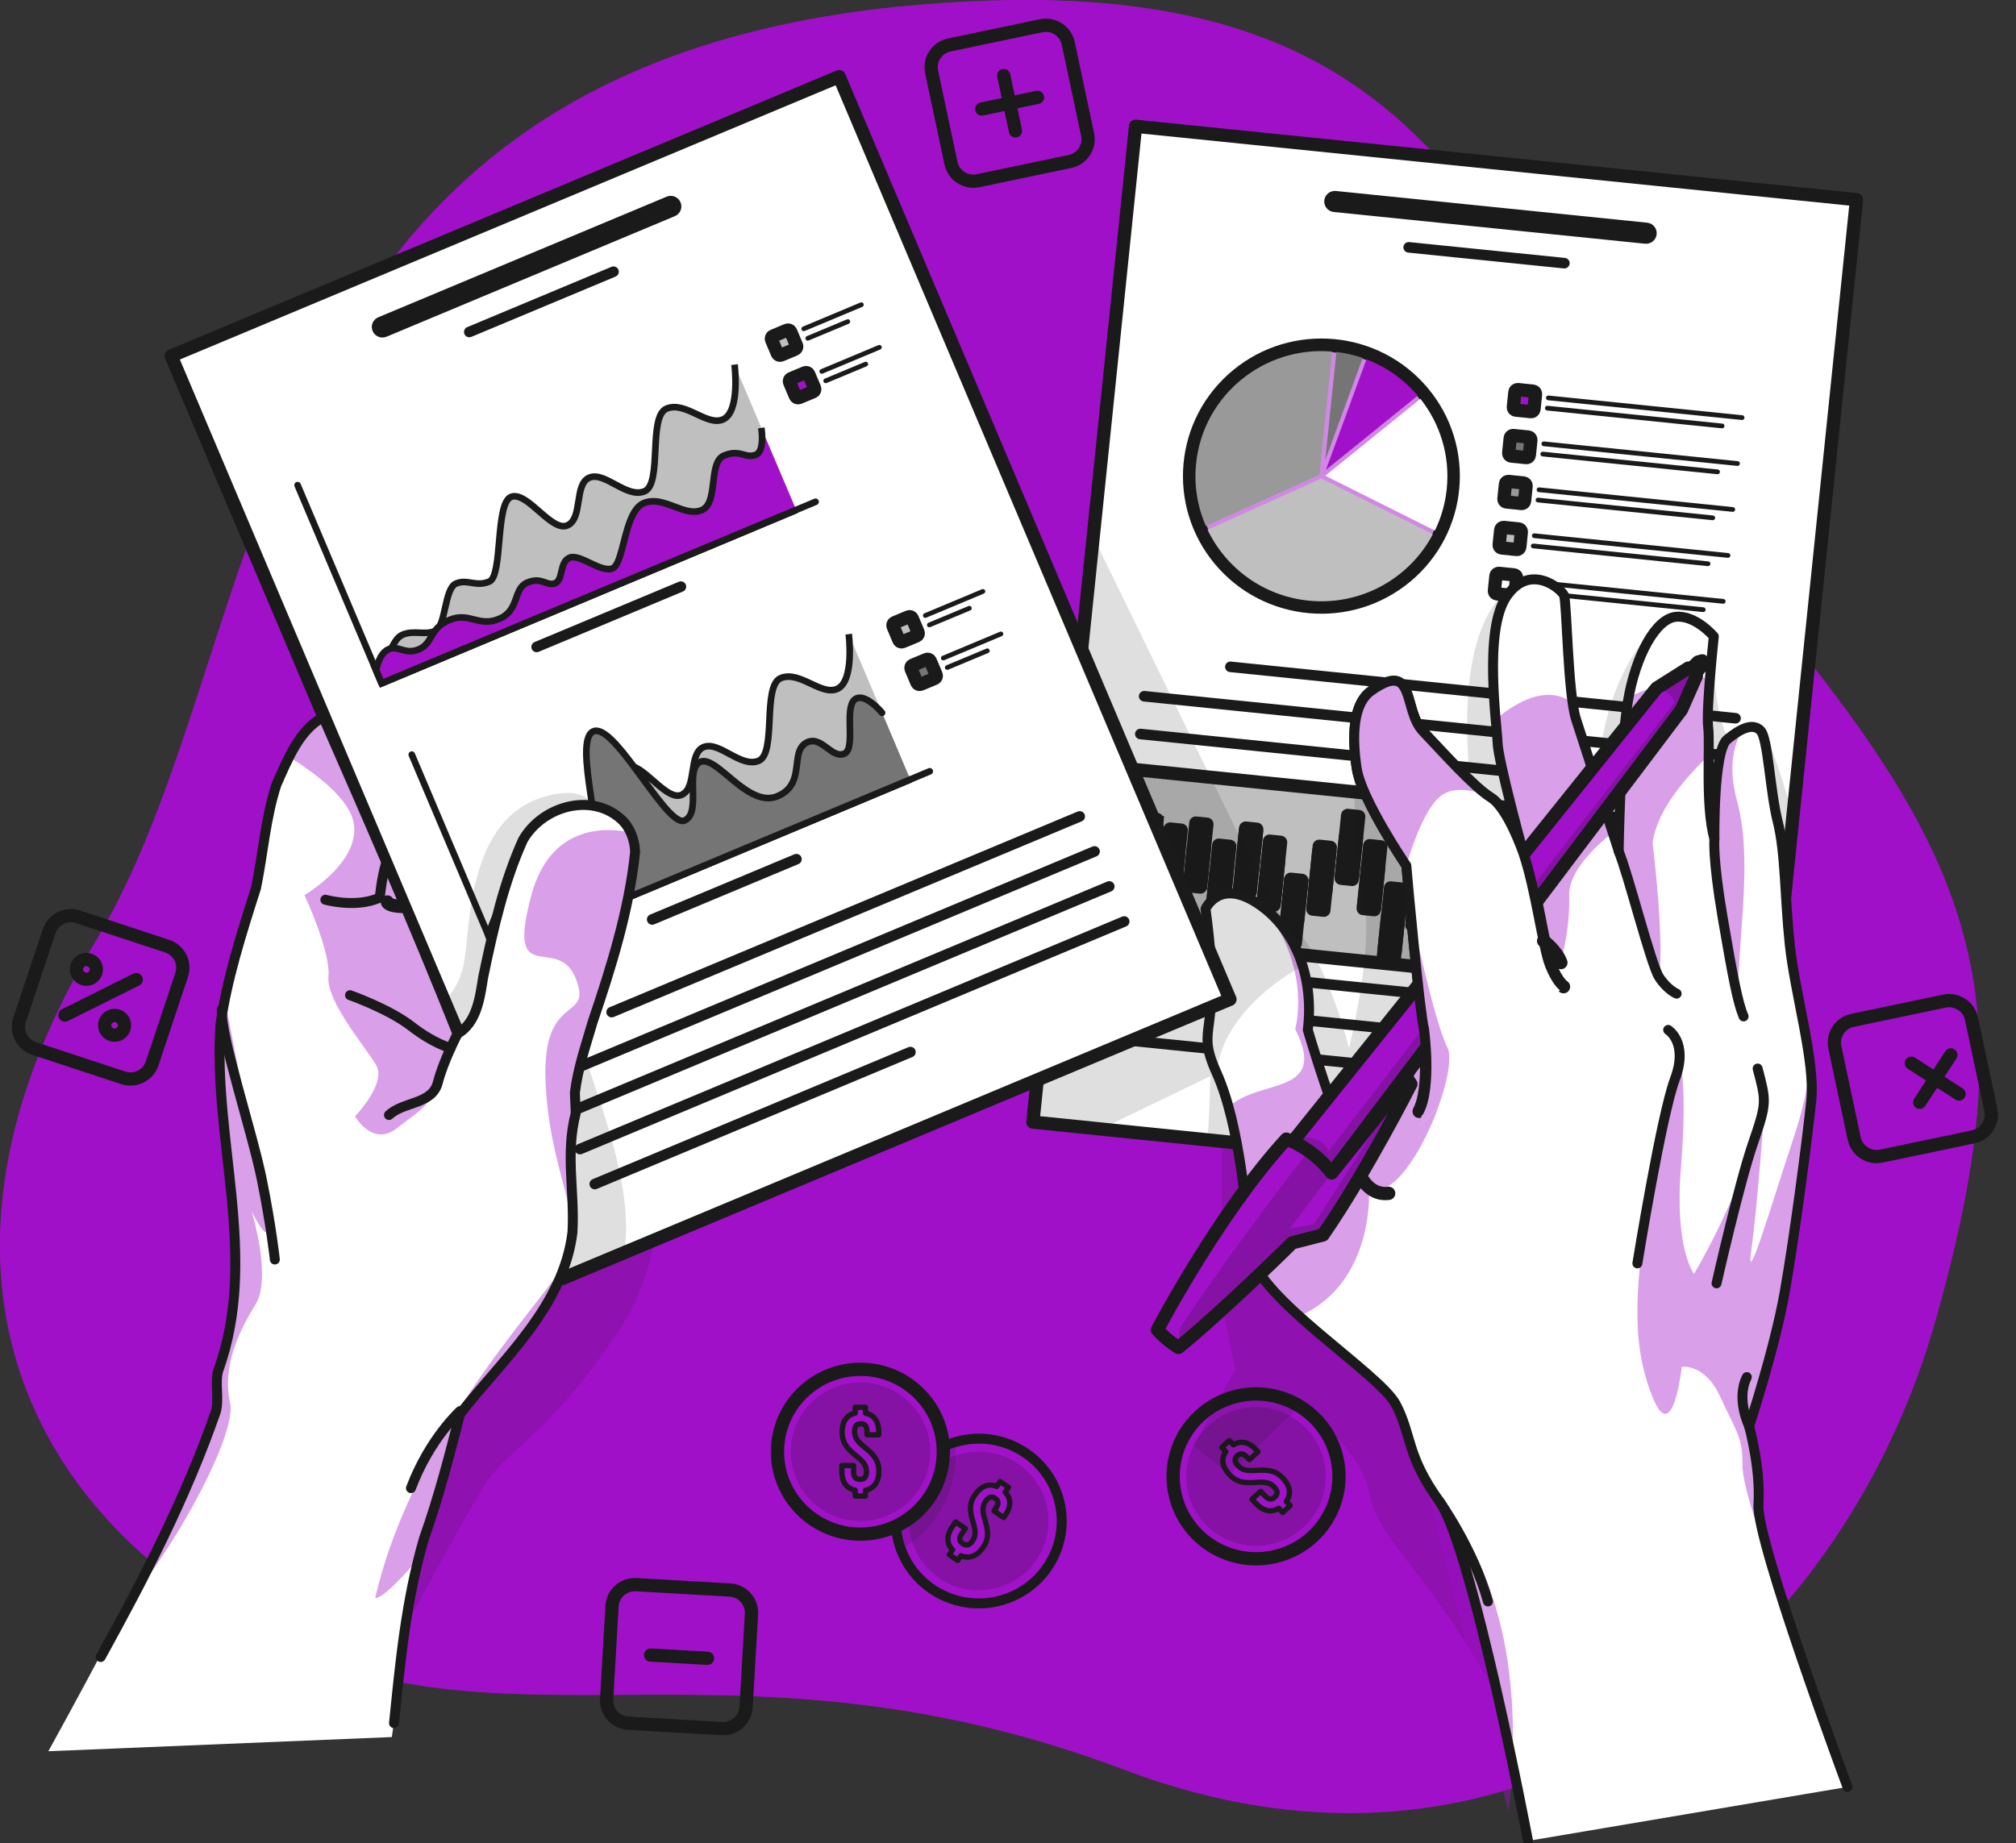 <svg fill="none" height="139" viewBox="0 0 152 139" width="152" xmlns="http://www.w3.org/2000/svg" xmlns:xlink="http://www.w3.org/1999/xlink"><rect x="0" y="0" width="152" height="139" fill="#333333" stroke="none"/><clipPath id="a"><path d="m0 0h152v139h-152z"/></clipPath><g clip-path="url(#a)"><path d="m68.943.391c42.088-3.726 42.159 19.873 61.123 41.859 18.964 21.987 23.022 31.952 15.873 57.298-7.149 25.342-31.237 45.211-61.038 33.955-29.802-11.257-46.872-.445-65.67-10.444-18.798-9.999-25.777-29.311-12.018-52.071s9.837-66.005 61.73-70.598z" fill="#A111C9"/><path d="m68.943.391c42.088-3.726 42.159 19.873 61.123 41.859 18.964 21.987 23.022 31.952 15.873 57.298-7.149 25.342-31.237 45.211-61.038 33.955-29.802-11.257-46.872-.445-65.67-10.444-18.798-9.999-25.777-29.311-12.018-52.071s9.837-66.005 61.73-70.598z" fill="#A111C9" opacity=".7"/><path d="m80.668 12.178-6.922 1.45c-.933.196-1.849-.398-2.046-1.325l-1.459-6.879c-.197-.927.4-1.838 1.333-2.033l6.922-1.45c.933-.196 1.849.398 2.046 1.325l1.459 6.879c.197.927-.4 1.838-1.333 2.033z" stroke="#1a1a1a" stroke-linecap="round" stroke-linejoin="round" stroke-miterlimit="10"/><path d="m75.68 5.696.882 4.175" stroke="#1a1a1a" stroke-linecap="round" stroke-linejoin="round" stroke-miterlimit="10"/><path d="m78.224 7.342-4.201.88" stroke="#1a1a1a" stroke-linecap="round" stroke-linejoin="round" stroke-miterlimit="10"/><path d="m148.769 85.736-6.922 1.45c-.933.196-1.849-.398-2.046-1.325l-1.459-6.879c-.197-.927.401-1.838 1.334-2.033l6.922-1.45c.933-.196 1.849.398 2.046 1.325l1.459 6.879c.196.927-.401 1.838-1.334 2.033z" stroke="#1a1a1a" stroke-linecap="round" stroke-linejoin="round" stroke-miterlimit="10"/><path d="m147.087 79.555-2.345 3.575" stroke="#1a1a1a" stroke-linecap="round" stroke-linejoin="round" stroke-miterlimit="10"/><path d="m147.706 82.506-3.597-2.33" stroke="#1a1a1a" stroke-linecap="round" stroke-linejoin="round" stroke-miterlimit="10"/><path d="m54.427 130.361-7.064-.405c-.953-.054-1.68-.866-1.625-1.814l.407-7.021c.054-.948.872-1.669 1.825-1.615l7.064.404c.953.054 1.68.867 1.625 1.815l-.407 7.021c-.058.947-.875 1.672-1.825 1.615z" stroke="#1a1a1a" stroke-linecap="round" stroke-linejoin="round" stroke-miterlimit="10"/><path d="m53.343 125.06-4.289-.246" stroke="#1a1a1a" stroke-linecap="round" stroke-linejoin="round" stroke-miterlimit="10"/><path d="m9.29 81.284-6.715-2.212c-.906-.297-1.398-1.268-1.096-2.168l2.226-6.674c.299-.9 1.276-1.389 2.182-1.089l6.715 2.212c.906.297 1.398 1.268 1.096 2.168l-2.226 6.674c-.299.9-1.276 1.386-2.182 1.089z" stroke="#1a1a1a" stroke-linecap="round" stroke-linejoin="round" stroke-miterlimit="10"/><path d="m10.27 73.872-5.371 2.681" stroke="#1a1a1a" stroke-linecap="round" stroke-linejoin="round" stroke-miterlimit="10"/><path d="m7.186 72.77c.187.368.037.816-.333 1.002-.37.185-.821.037-1.008-.33-.187-.368-.037-.816.333-1.002.37-.185.821-.037 1.008.331z" stroke="#1a1a1a" stroke-linecap="round" stroke-linejoin="round" stroke-miterlimit="10"/><path d="m9.311 76.988c.187.368.037.816-.333 1.002-.37.185-.821.037-1.008-.331s-.037-.816.333-1.002c.373-.185.825-.037 1.008.331z" stroke="#1a1a1a" stroke-linecap="round" stroke-linejoin="round" stroke-miterlimit="10"/><path d="m78.94 118.241c-1.961 2.823-5.856 3.527-8.697 1.578-1.096-.755-1.873-1.794-2.307-2.947-.682-1.838-.485-3.966.719-5.699.842-1.207 2.036-2.027 3.349-2.415 1.758-.526 3.726-.276 5.351.84 2.84 1.949 3.549 5.82 1.585 8.643z" fill="#A111C9"/><path d="m78.118 117.678c-1.652 2.374-4.927 2.968-7.319 1.325-2.389-1.642-2.986-4.896-1.333-7.273 1.652-2.375 4.927-2.968 7.319-1.326 2.389 1.646 2.986 4.9 1.333 7.274z" fill="#1a1a1a" fill-opacity=".7" opacity=".3"/><path d="m75.153 112.097.251-.365.631.435-.251.365c.472.489.458 1.099 0 1.76l-.109.155-.73-.502.139-.203c.244-.347.193-.576-.051-.745s-.478-.132-.719.216c-.241.347-.272.688-.037 1.457.282.937.234 1.47-.156 2.026-.461.661-1.045.891-1.669.624l-.248.358-.631-.435.248-.358c-.478-.492-.461-1.109 0-1.774l.234-.333.73.502-.268.384c-.244.348-.176.58.071.749.244.169.489.148.73-.199s.278-.695.037-1.457c-.288-.93-.234-1.47.156-2.026.455-.655 1.021-.887 1.642-.634z" style="fill:#A111C9;stroke:#1a1a1a;stroke-width:.4;stroke-miterlimit:10;stroke-linecap:round;stroke-linejoin:round"/><path d="m72.056 109.673c0 3.062-1.652 5.739-4.119 7.199-.682-1.837-.485-3.965.719-5.699.842-1.207 2.036-2.026 3.349-2.414.034.3.051.603.051.914z" fill="#1a1a1a" fill-opacity=".7" opacity=".2"/><path d="m78.94 118.241c-1.961 2.823-5.856 3.527-8.697 1.578-1.096-.755-1.873-1.794-2.307-2.947-.682-1.838-.485-3.966.719-5.699.842-1.207 2.036-2.027 3.349-2.415 1.758-.526 3.726-.276 5.351.84 2.84 1.949 3.549 5.82 1.585 8.643z" stroke="#1a1a1a" stroke-linecap="round" stroke-linejoin="round" stroke-miterlimit="10" stroke-width=".75"/><path d="m64.871 115.695c3.454 0 6.253-2.783 6.253-6.215 0-3.433-2.8-6.215-6.253-6.215-3.454 0-6.253 2.782-6.253 6.215 0 3.432 2.8 6.215 6.253 6.215z" fill="#A111C9" stroke="#1a1a1a" stroke-linecap="round" stroke-linejoin="round" stroke-miterlimit="10"/><path d="m64.876 114.707c2.905 0 5.259-2.341 5.259-5.227 0-2.887-2.355-5.227-5.259-5.227-2.905 0-5.259 2.34-5.259 5.227 0 2.886 2.355 5.227 5.259 5.227z" fill="#1a1a1a" fill-opacity=".7" opacity=".3"/><path d="m64.483 106.57v-.442h.767v.442c.665.135 1.008.644 1.008 1.45v.185h-.889v-.246c0-.425-.17-.587-.468-.587s-.468.162-.468.587.17.722.801 1.221c.767.61 1.032 1.076 1.032 1.753 0 .806-.349 1.322-1.015 1.457v.432h-.767v-.432c-.675-.135-1.014-.654-1.014-1.457v-.408h.889v.466c0 .425.187.576.485.576.298 0 .485-.151.485-.576s-.17-.729-.801-1.221c-.767-.604-1.032-1.076-1.032-1.757-.003-.789.329-1.298.987-1.443z" style="fill:#A111C9;stroke:#1a1a1a;stroke-width:.4;stroke-miterlimit:10;stroke-linecap:round;stroke-linejoin:round"/><path d="m99.967 114.693c1.863-2.89 1.016-6.735-1.892-8.586-2.908-1.852-6.776-1.01-8.639 1.88-1.863 2.89-1.016 6.734 1.892 8.586s6.776 1.01 8.639-1.88z" fill="#A111C9" stroke="#1a1a1a" stroke-linecap="round" stroke-linejoin="round" stroke-miterlimit="10"/><path d="m98.552 107.79c1.979 2.115 1.853 5.423-.275 7.389-2.127 1.966-5.456 1.841-7.434-.273-1.978-2.115-1.853-5.423.275-7.389 2.131-1.963 5.46-1.841 7.434.273z" fill="#1a1a1a" fill-opacity=".7" opacity=".3"/><path d="m92.427 109.479-.302-.324.563-.519.302.323c.58-.35 1.177-.209 1.73.382l.129.138-.651.6-.17-.179c-.292-.31-.526-.313-.743-.111-.217.202-.234.435.058.745.292.311.618.412 1.425.351.981-.071 1.493.091 1.958.587.553.59.648 1.207.255 1.753l.295.317-.563.52-.295-.317c-.587.357-1.191.209-1.741-.381l-.278-.297.651-.6.319.34c.292.31.533.297.75.095.217-.203.251-.442-.037-.752-.292-.311-.624-.419-1.425-.351-.974.077-1.493-.091-1.958-.587-.55-.587-.655-1.184-.271-1.733z" style="fill:#A111C9;stroke:#1a1a1a;stroke-width:.4;stroke-miterlimit:10;stroke-linecap:round;stroke-linejoin:round"/><path d="m92.125 84.336s-.027 12.895 0 13.647c.027.752 1.008 5.281 1.008 5.281l-3.149 5.77 2.711 2.172 5.276-5.156s4.492 2.758 5.313 6.704c.821 3.945 5.711 6.818 10.783 17.744 5.073 10.926 10.858-24.448 10.858-24.448l-15.652-19.586z" fill="#1a1a1a" fill-opacity=".7" opacity=".2"/><path d="m139.975 15.057-4.794 46.496-2.949 28.603-41.205-4.195-8.018-.816-5.134-.523 4.55-44.142 3.193-30.957z" fill="#fff"/><path d="m124.19 16.794-23.463-2.391c-.441-.044-.835.273-.879.712s.275.83.716.873l23.463 2.391c.441.044.835-.273.879-.712.047-.438-.275-.83-.716-.873z" fill="#1a1a1a"/><path d="m117.989 19.451-11.733-1.194c-.221-.024-.417.138-.441.354-.024.219.139.415.356.438l11.733 1.194c.221.024.418-.138.441-.354.024-.219-.135-.415-.356-.438z" fill="#1a1a1a"/><path d="m130.895 53.771-38.084-3.878c-.221-.024-.417.138-.441.354-.024.219.139.415.356.438l38.084 3.878c.22.024.417-.138.441-.354.024-.216-.136-.418-.356-.438z" fill="#1a1a1a"/><path d="m130.594 56.62-44.283-4.509c-.221-.024-.417.138-.441.354-.024.219.139.415.356.438l44.283 4.509c.22.024.417-.138.441-.354.024-.223-.136-.418-.356-.438z" fill="#1a1a1a"/><path d="m117.903 58.206-31.881-3.248c-.221-.024-.417.138-.441.354-.024.219.139.415.356.438l31.881 3.248c.221.024.417-.138.441-.354.024-.216-.135-.415-.356-.438z" fill="#1a1a1a"/><path d="m85.522 58.033-1.295 12.567 44.643 4.545 1.295-12.567z" fill="#bfbfbf" stroke="#1a1a1a" stroke-miterlimit="10"/><path d="m105.991 43.495c4.217-3.492 4.788-9.72 1.274-13.911-3.513-4.191-9.78-4.758-13.997-1.266s-4.787 9.72-1.274 13.911c3.513 4.191 9.78 4.758 13.997 1.266z" fill="#A111C9"/><path d="m105.992 43.495c4.217-3.492 4.787-9.72 1.274-13.911-3.514-4.191-9.78-4.758-13.998-1.266-4.217 3.492-4.787 9.72-1.274 13.911 3.513 4.191 9.78 4.758 13.998 1.266z" fill="#fff" opacity=".5"/><path d="m105.991 43.495c4.217-3.492 4.788-9.72 1.274-13.911-3.513-4.191-9.78-4.758-13.997-1.266s-4.787 9.72-1.274 13.911c3.513 4.191 9.78 4.758 13.997 1.266z" stroke="#1a1a1a" stroke-miterlimit="10" stroke-width="1"/><path d="m99.922 35.877 8.265 4.134c.469-.961.777-2.017.893-3.139.261-2.536-.516-4.94-1.985-6.795z" fill="#fff"/><path d="m99.969 35.436 6.922-5.598c-1.022-1.204-2.342-2.158-3.865-2.738l-1.249 3.406z" fill="#A111C9"/><path d="m100.76 26.543-.838 8.141 2.82-7.692c-.632-.212-1.293-.368-1.982-.449z" fill="#757575"/><path d="m99.483 35.807.957-9.294c-5.15-.442-9.728 3.305-10.257 8.434-.173 1.673.109 3.285.736 4.721z" fill="#999"/><path d="m98.658 45.296c3.976.405 7.627-1.693 9.375-5.008l-8.412-4.205-8.574 3.871c1.378 2.877 4.187 4.991 7.611 5.342z" fill="#bfbfbf"/><path d="m115.426 31.045-1.134-.115c-.115-.013-.2-.115-.19-.233l.116-1.126c.013-.115.115-.199.234-.189l1.133.115c.116.013.2.115.19.233l-.115 1.126c-.01.115-.116.199-.234.189z" fill="#A111C9" stroke="#1a1a1a" stroke-miterlimit="10"/><path d="m131.33 31.672-14.607-1.487c-.098-.01-.17-.098-.16-.196.011-.098.099-.169.197-.159l14.607 1.487c.099.01.17.098.16.196s-.098.169-.197.159z" fill="#1a1a1a"/><path d="m129.824 32.3-13.179-1.342c-.099-.01-.17-.098-.16-.196.011-.098.099-.169.197-.159l13.179 1.342c.098.01.17.098.159.196-.01.098-.098.169-.196.159z" fill="#1a1a1a"/><path d="m115.074 34.508-1.133-.115c-.116-.013-.2-.115-.19-.233l.115-1.126c.014-.115.116-.199.234-.189l1.134.115c.115.013.2.115.19.233l-.116 1.126c-.013.118-.115.202-.234.189z" fill="#757575" stroke="#1a1a1a" stroke-linecap="round" stroke-linejoin="round" stroke-miterlimit="10"/><path d="m130.986 35.135-14.607-1.487c-.098-.01-.169-.098-.159-.196s.098-.169.197-.159l14.607 1.487c.098.01.169.098.159.196s-.098.169-.197.159z" fill="#1a1a1a"/><path d="m129.48 35.762-13.179-1.342c-.098-.01-.17-.098-.159-.196.01-.098.098-.169.196-.159l13.179 1.342c.099.01.17.098.16.196-.011.098-.099.169-.197.159z" fill="#1a1a1a"/><path d="m114.715 37.972-1.134-.115c-.115-.013-.2-.115-.19-.233l.116-1.126c.013-.115.115-.199.234-.189l1.133.115c.116.013.2.115.19.233l-.115 1.126c-.014.118-.119.202-.234.189z" fill="#999" stroke="#1a1a1a" stroke-linecap="round" stroke-linejoin="round" stroke-miterlimit="10"/><path d="m130.627 38.599-14.607-1.487c-.099-.01-.17-.098-.16-.196.011-.098.099-.169.197-.159l14.607 1.487c.099.01.17.098.16.196-.007.098-.095.169-.197.159z" fill="#1a1a1a"/><path d="m129.12 39.23-13.178-1.342c-.099-.01-.17-.098-.16-.196s.099-.169.197-.159l13.179 1.342c.098.01.169.098.159.196-.01.095-.098.169-.197.159z" fill="#1a1a1a"/><path d="m114.355 41.439-1.133-.115c-.115-.013-.2-.115-.19-.233l.115-1.126c.014-.115.116-.199.235-.189l1.133.115c.115.013.2.115.19.233l-.115 1.126c-.014.115-.119.199-.235.189z" fill="#bfbfbf" stroke="#1a1a1a" stroke-miterlimit="10"/><path d="m130.268 42.066-14.608-1.487c-.098-.01-.169-.098-.159-.196s.098-.169.197-.159l14.607 1.487c.098.01.17.098.159.196-.01.098-.098.169-.196.159z" fill="#1a1a1a"/><path d="m128.761 42.693-13.179-1.342c-.098-.01-.169-.098-.159-.196s.098-.169.197-.159l13.178 1.342c.099.01.17.098.16.196-.01.098-.099.169-.197.159z" fill="#1a1a1a"/><path d="m113.996 44.902-1.133-.115c-.116-.013-.2-.115-.19-.233l.115-1.126c.014-.115.115-.199.234-.189l1.133.115c.116.013.201.115.19.233l-.115 1.126c-.013.115-.115.199-.234.189z" fill="#fff" stroke="#1a1a1a" stroke-linecap="round" stroke-linejoin="round" stroke-miterlimit="10"/><path d="m129.908 45.529-14.607-1.487c-.098-.01-.17-.098-.159-.196.01-.098.098-.169.196-.159l14.608 1.487c.098.01.169.098.159.196s-.098.169-.197.159z" fill="#1a1a1a"/><path d="m128.402 46.156-13.179-1.342c-.098-.01-.17-.098-.16-.196.011-.098.099-.169.197-.159l13.179 1.342c.098.01.17.098.159.196-.01.098-.098.169-.196.159z" fill="#1a1a1a"/><g stroke="#1a1a1a" stroke-miterlimit="10"><path d="m123.416 70.9.834.085.489-4.74-.834-.085z" fill="#757575" stroke-linecap="round" stroke-linejoin="round"/><path d="m123.487 70.194.833.085.23-2.231-.833-.085z" fill="#A111C9"/><path d="m125.408 69.903.834.085.489-4.74-.834-.085z" fill="#757575" stroke-linecap="round" stroke-linejoin="round"/><path d="m125.769 66.419-.23 2.231.834.085.23-2.231z" fill="#A111C9"/><path d="m127.19 71.001.833.085.489-4.74-.834-.085z" fill="#757575" stroke-linecap="round" stroke-linejoin="round"/><path d="m127.377 69.209.834.085.23-2.231-.834-.085z" fill="#A111C9"/><path d="m121.635 69.771.834.085.489-4.74-.834-.085z" fill="#757575" stroke-linecap="round" stroke-linejoin="round"/><path d="m121.705 69.065.834.085.23-2.231-.834-.085z" fill="#A111C9"/><path d="m119.596 70.99.834.085.488-4.74-.833-.085z" fill="#757575" stroke-linecap="round" stroke-linejoin="round"/><path d="m119.658 70.447.834.085.23-2.231-.833-.085z" fill="#A111C9"/><path d="m117.854 69.576.834.085.488-4.74-.834-.085z" fill="#757575" stroke-linecap="round" stroke-linejoin="round"/><path d="m117.877 69.389.834.085.23-2.231-.834-.085z" fill="#A111C9"/><path d="m115.721 71.856.834.085.489-4.74-.834-.085z" fill="#757575" stroke-linecap="round" stroke-linejoin="round"/><path d="m115.744 71.677.834.085.23-2.231-.833-.085z" fill="#A111C9"/><path d="m114.151 68.684.833.085.489-4.74-.834-.085z" fill="#757575" stroke-linecap="round" stroke-linejoin="round"/><path d="m114.229 67.971.833.085.23-2.231-.833-.085z" fill="#A111C9"/><path d="m112.307 68.211.834.085.489-4.74-.834-.085z" fill="#757575" stroke-linecap="round" stroke-linejoin="round"/><path d="m112.494 66.434.834.085.23-2.231-.834-.085z" fill="#A111C9"/><path d="m110.112 71.002.833.085.489-4.74-.834-.085z" fill="#757575" stroke-linecap="round" stroke-linejoin="round"/><path d="m110.315 69.037.833.085.23-2.231-.833-.085z" fill="#A111C9"/><path d="m108.455 68.725.834.085.489-4.74-.834-.085z" fill="#757575" stroke-linecap="round" stroke-linejoin="round"/><path d="m108.549 67.834.834.085.23-2.231-.834-.085z" fill="#A111C9"/><path d="m106.448 69.764.833.085.489-4.74-.833-.085z" fill="#757575" stroke-linecap="round" stroke-linejoin="round"/><path d="m106.518 69.058.834.085.229-2.231-.833-.085z" fill="#A111C9"/><path d="m104.354 71.703.834.085.489-4.74-.834-.085z" fill="#757575" stroke-linecap="round" stroke-linejoin="round"/><path d="m104.346 71.709.834.085.23-2.231-.834-.085z" fill="#A111C9"/><path d="m102.783 68.517.834.085.489-4.74-.834-.085z" fill="#757575" stroke-linecap="round" stroke-linejoin="round"/><path d="m102.846 67.981.834.085.23-2.231-.834-.085z" fill="#A111C9"/><path d="m101.119 66.235.834.085.489-4.74-.834-.085z" fill="#757575" stroke-linecap="round" stroke-linejoin="round"/><path d="m101.174 65.706.834.085.23-2.231-.834-.085z" fill="#A111C9"/><path d="m98.979 68.559.834.085.488-4.74-.834-.085z" fill="#757575" stroke-linecap="round" stroke-linejoin="round"/><path d="m99.166 66.766.834.085.23-2.231-.834-.085z" fill="#A111C9"/><path d="m96.83 71.047.834.085.488-4.74-.834-.085z" fill="#757575" stroke-linecap="round" stroke-linejoin="round"/><path d="m97.057 68.903.834.085.23-2.231-.834-.085z" fill="#A111C9"/><path d="m95.229 68.176.834.085.489-4.74-.834-.085z" fill="#757575" stroke-linecap="round" stroke-linejoin="round"/><path d="m95.307 67.456.834.085.23-2.231-.834-.085z" fill="#A111C9"/><path d="m93.432 67.191.834.085.489-4.74-.834-.085z" fill="#757575" stroke-linecap="round" stroke-linejoin="round"/><path d="m93.635 65.232.834.085.23-2.231-.834-.085z" fill="#A111C9"/><path d="m91.401 68.478.834.085.489-4.74-.834-.085z" fill="#757575" stroke-linecap="round" stroke-linejoin="round"/><path d="m91.393 68.483.834.085.23-2.231-.834-.085z" fill="#A111C9"/><path d="m89.674 66.812.834.085.489-4.74-.834-.085z" fill="#757575" stroke-linecap="round" stroke-linejoin="round"/><path d="m89.721 66.45.834.085.23-2.231-.834-.085z" fill="#A111C9"/><path d="m87.737 67.261.834.085.489-4.74-.834-.085z" fill="#757575" stroke-linecap="round" stroke-linejoin="round"/><path d="m87.76 67.081.834.085.23-2.231-.834-.085z" fill="#A111C9"/><path d="m85.916 66.463.834.085.489-4.74-.834-.085z" fill="#757575" stroke-linecap="round" stroke-linejoin="round"/><path d="m86.159 64.142.834.085.23-2.231-.834-.085z" fill="#A111C9"/></g><path d="m128.527 76.722-38.084-3.878c-.221-.024-.417.138-.441.354-.024.219.139.415.356.438l38.084 3.878c.22.024.417-.138.441-.354.023-.216-.136-.415-.357-.438z" fill="#1a1a1a"/><path d="m128.234 79.572-44.283-4.509c-.221-.024-.417.138-.441.354-.024.219.139.415.356.438l44.284 4.509c.22.024.417-.138.441-.354.023-.219-.136-.415-.357-.438z" fill="#1a1a1a"/><path d="m109.337 80.529-25.683-2.617c-.221-.024-.417.138-.441.354-.024.219.139.415.356.438l25.683 2.617c.22.024.417-.138.441-.354.024-.223-.136-.418-.356-.438z" fill="#1a1a1a"/><path d="m132.728 55.079c-1.314-.104-1.768 1.976-1.768 1.976s-2.077-2.704-1.748-9.065c0 0-1.014-2.819-3.732-1.116-2.714 1.703-5.534 7.705-4.862 14.244l-5.283-17.431c-1.826.384-5.534 2.823-4.557 14.595l-5.765-6.056s-1.561-.499-2.443.873c-.882 1.376-.462 11.203.268 14.878.733 3.679-1.13 11.061-1.13 11.061s-1.988-8.363-5.585-10.481l-13.698-28.077-4.55 44.142 5.134.523 8.245-3.989c-.048 1.845-.092 3.541-.227 4.805l41.205 4.195 2.949-28.603c-1.001-3.564-1.958-6.438-2.453-6.475z" fill="#1a1a1a" fill-opacity=".7" opacity=".2"/><path d="m139.975 15.057-4.794 46.496-2.949 28.603-41.205-4.195-8.018-.816-5.134-.523 4.55-44.142 3.193-30.957z" stroke="#1a1a1a" stroke-linecap="round" stroke-linejoin="round" stroke-miterlimit="10"/><path d="m139.304 134.758-24.091 4.073s-4.194-22.138-6.694-25.625c-2.501-3.49-2.043-4.924-3.258-7.274-.733-1.42-4.407-4.067-7.291-6.68h-.003c-.251-.226-.495-.452-.73-.678-.102-.091-.197-.189-.292-.28-.383-.378-.74-.745-1.055-1.106-.115-.128-.224-.256-.326-.384-.601-.739-1.025-1.43-1.167-2.054-.01-.034-.017-.068-.02-.105-.01-.044-.017-.084-.02-.125-.065-.523-.132-1.12-.2-1.767-.014-.128-.027-.263-.044-.398-.007-.054-.014-.104-.02-.162-.058-.539-.122-1.113-.197-1.703-.075-.617-.156-1.258-.251-1.902-.03-.223-.061-.445-.098-.671 0-.003 0-.007-.003-.007-.037-.249-.078-.499-.119-.752-.037-.216-.075-.432-.112-.647-.007-.037-.017-.071-.02-.101-.048-.253-.095-.499-.142-.749-.01-.027-.014-.054-.017-.084-.048-.219-.092-.435-.142-.654-.105-.489-.224-.968-.353-1.433-.255-.927-.553-1.794-.899-2.563-1.737-3.854.523-2.462-.838-12.38 0 0 1.001-2.3 3.855-.462.221.142.431.297.638.462h.003c.573.459 1.082 1.002 1.517 1.612.567.792 1.008 1.7 1.31 2.684.451 1.467.597 3.109.387 4.822 0 0 2.144 7.304 3.275 8.967 1.133 1.663 5.802-7.888 5.5-9.001-.061-.223-.146-.765-.241-1.511-.02-.165-.041-.341-.064-.526-.021-.185-.044-.378-.065-.577-.013-.095-.024-.196-.037-.293-.004-.041-.007-.081-.014-.118-.04-.381-.088-.786-.132-1.204-.01-.118-.024-.229-.037-.344-.021-.199-.041-.405-.061-.607-.007-.03-.007-.064-.011-.101-.013-.115-.027-.233-.037-.354-.027-.236-.051-.475-.075-.715-.023-.206-.04-.411-.061-.617-.04-.388-.078-.776-.115-1.15-.027-.28-.054-.556-.078-.826-.007-.061-.014-.121-.017-.179-.143-1.484-.255-2.705-.295-3.224 0 0-3.397-4.998-3.746-7.351-.35-2.357-.319-4.832 1.103-5.841 3.365-2.381 2.382 1.457 3.888 3.045 1.507 1.595 3.817 4.192 5.127 5.004 1.208.762 2.287 3.723 2.44 4.155-.173-.647-1.901-7.014-1.938-8.296-.044-1.352-1.082-8.485.682-11.044 1.761-2.556 4.109-.573 4.326-.068.218.506.282 7.416.903 9.341.624 1.922 3.22 9.938 3.22 9.938s.109-7.797.696-11.287c.583-3.487 2.11-6.218 3.603-6.373s2.874 1.48 2.874 1.48-.59 5.564-.421 6.849c.166 1.282-.244 5.925.465 8.421 0 0-.081-6.647.957-7.497 1.042-.85 1.931-1.258 2.514-.684.58.573.709 4.509 1.303 6.876.597 2.371.519 5.584.909 9.277.391 3.693 1.928 8.818 1.622 11.749-.305 2.924-1.245 10.198-2.002 14.463-.756 4.269-2.687 10.11-2.687 10.11s.879 3.119.709 5.901c-.173 2.783 6.715 21.303 6.715 21.303z" fill="#fff"/><path d="m118.827 54.229c.461 1.423 2.002 6.185 2.772 8.562 0 0-3.369 2.462-3.285 4.745.089 2.283-.617 6.899-2.127 6.768-1.51-.128-1.374-9.732-1.87-11.344.306.691.506 1.258.547 1.369-.112-.415-1.911-7.021-1.948-8.329-.01-.307-.071-.921-.143-1.713v-.017s3.346-3.183 5.806-1.234v.003c.071.489.153.897.248 1.19z" fill="#A111C9" opacity=".4"/><path d="m128.833 56.974c-1.568 1.477-3.933 4.09-4.231 6.61 0 0 .875 7.031.502 10.1l-3.057-9.513s.108-7.797.695-11.287c.017-.094.034-.192.051-.29 1.5-.762 3.556-1.443 6.138-1.491-.118 1.504-.213 3.116-.132 3.733.051.421.048 1.197.034 2.138z" fill="#A111C9" opacity=".4"/><path d="m130.212 55.763c-.006.007-.01.01-.013.01-.038.027-.129.098-.261.209.084-.155.173-.303.268-.438z" fill="#A111C9" opacity=".4"/><path d="m131.019 75.211s-2.016-7.513-2.05-13.563c-.013-2.239.245-4.279.974-5.659l.003-.003c.085-.155.174-.303.269-.438l.006.219c.431-.351.832-.627 1.201-.789-.566.877-1.218 2.593-.464 5.382 1.184 4.367.152 9.702.061 14.851z" fill="#A111C9" opacity=".4"/><path d="m103.216 89.529s.543 7.159-5.249 9.726h-.003c-.251-.226-.492-.452-.73-.678-.102-.094-.197-.189-.292-.28-.383-.378-.74-.745-1.055-1.106-.115-.132-.224-.26-.326-.384-.601-.739-1.025-1.43-1.167-2.054-.01-.034-.017-.071-.02-.105-.01-.044-.017-.084-.02-.125-.065-.523-.132-1.12-.2-1.767-.014-.128-.027-.263-.044-.398-.007-.054-.014-.108-.017-.162-.061-.539-.126-1.113-.197-1.703-.075-.617-.156-1.258-.251-1.902-.034-.223-.065-.449-.098-.671 0-.003 0-.007-.003-.007-.037-.25-.078-.502-.119-.752-.037-.216-.075-.432-.112-.651-.007-.034-.013-.067-.02-.101-.048-.25-.095-.499-.146-.749-.007-.027-.014-.057-.017-.084-.044-.219-.092-.438-.139-.654-.112-.489-.227-.968-.356-1.433 2.29-2.192 7.577-.816 5.018-5.891 0 0 1.289-4.343-2.263-9.054h.003c2.429 1.949 3.675 5.369 3.213 9.122 0 0 2.144 7.301 3.274 8.967 1.133 1.663 5.802-7.888 5.497-9-.058-.219-.143-.765-.238-1.511-.02-.165-.04-.341-.064-.526-.024-.185-.044-.378-.068-.577-.014-.094-.024-.192-.034-.29-.003-.041-.007-.081-.014-.118-.04-.384-.084-.786-.132-1.207-.01-.115-.024-.229-.037-.344-.021-.199-.041-.401-.061-.607-.004-.03-.007-.064-.01-.101-.011-.115-.028-.233-.038-.357-.027-.236-.047-.475-.074-.715-.021-.206-.041-.411-.062-.617-.037-.388-.078-.776-.112-1.15-.027-.28-.054-.56-.081-.823-.007-.061-.01-.121-.017-.182.095.442 1.815 8.582 2.796 10.477 1.008 1.956-3.271 12.231-5.914 10.545z" fill="#A111C9" opacity=".4"/><path d="m134.561 97.444c-.757 4.269-2.684 10.11-2.684 10.11s.879 3.119.706 5.901c-.048.749.421 2.637 1.12 4.998-.204-.519-2.365-6.09-2.331-8.033.04-2.04-.543-2.603-1.687-5.109-1.14-2.509-2.887-2.229-2.887-2.229s-.672 6.252-2.253 2.145c-1.578-4.111-1.883-8.886 2.097-25.477 0 0 .6 2.081.098 8.262-.506 6.185.984 8.053.984 8.053s3.217-5.264 5.29-12.261c0 0-.513 7.213-.974 10.501-.458 3.285 1.632-3.807 3.091-8.191 1.371-4.111 1.422-5.676.899-8.603.387 2.064.679 4.03.53 5.466-.302 2.927-1.242 10.201-1.999 14.467z" fill="#A111C9" opacity=".4"/><path d="m107.344 111.348c1.174 1.854 4.048 4.306 5.761 11.088 1.714 6.781.635 14.203.635 14.203z" fill="#A111C9" opacity=".4"/><path d="m98.221 72.843s-6.009 3.025-6.484 8.083c-1.737-3.854.523-2.462-.838-12.379 0 0 1.001-2.3 3.855-.462.221.142.431.297.638.462h.003c.573.459 1.082 1.002 1.517 1.612z" fill="#1a1a1a" fill-opacity=".7" opacity=".2"/><path d="m115.209 138.831s-4.191-22.139-6.695-25.625c-2.5-3.487-2.042-4.924-3.257-7.274-1.215-2.351-10.495-8.07-10.905-11.412-.411-3.338-.882-9.739-2.619-13.594-1.737-3.858.522-2.462-.842-12.379 0 0 1.008-2.296 3.858-.462 2.85 1.838 4.353 5.514 3.854 9.584 0 0 2.145 7.301 3.274 8.963 1.134 1.666 5.799-7.888 5.497-9.004s-1.198-10.612-1.337-12.342c0 0-3.396-5.001-3.746-7.351-.349-2.354-.319-4.832 1.103-5.837 3.366-2.381 2.382 1.457 3.889 3.049 1.506 1.592 3.817 4.188 5.127 5.004 1.309.816 2.456 4.205 2.456 4.205s-1.914-6.994-1.954-8.346c-.041-1.352-1.083-8.485.682-11.041 1.764-2.556 4.112-.573 4.326-.071.217.506.285 7.416.906 9.338.621 1.926 3.217 9.941 3.217 9.941s.112-7.797.695-11.287c.587-3.49 2.114-6.222 3.604-6.373 1.493-.155 2.874 1.48 2.874 1.48s-.591 5.564-.425 6.849c.167 1.285-.241 5.925.469 8.421 0 0-.085-6.647.956-7.497 1.042-.85 1.931-1.258 2.511-.685.584.573.71 4.509 1.307 6.876.593 2.367.519 5.584.909 9.277s1.927 8.818 1.622 11.745-1.249 10.198-2.005 14.467c-.757 4.269-2.684 10.11-2.684 10.11s.879 3.12.705 5.902c-.173 2.782 6.715 21.302 6.715 21.302" stroke="#1a1a1a" stroke-linecap="round" stroke-linejoin="round" stroke-miterlimit="10" stroke-width=".75"/><path d="m122.031 64.171c.703 1.639 2.436 8.559 3.057 9.516s1.324 1.248 1.324 1.248" stroke="#1a1a1a" stroke-linecap="round" stroke-linejoin="round" stroke-miterlimit="10" stroke-width=".75"/><path d="m129.262 63.26s-.15 1.416.621 5.939c.77 4.519 1.146 6.444 1.577 7.453" stroke="#1a1a1a" stroke-linecap="round" stroke-linejoin="round" stroke-miterlimit="10" stroke-width=".75"/><path d="m114.859 64.349c.944 2.755 1.473 7.146 2.009 8.468s1.015 1.595 1.015 1.595" stroke="#1a1a1a" stroke-linecap="round" stroke-linejoin="round" stroke-miterlimit="10"/><path d="m116.391 70.959s.987.728 1.303 1.636" stroke="#1a1a1a" stroke-linecap="round" stroke-linejoin="round" stroke-miterlimit="10" stroke-width=".75"/><path d="m101.883 86.633s.516 3.652 2.819 3.362" stroke="#1a1a1a" stroke-linecap="round" stroke-linejoin="round" stroke-miterlimit="10"/><path d="m107.383 77.629s.598 4.34-.383 6.185" stroke="#1a1a1a" stroke-linecap="round" stroke-linejoin="round" stroke-miterlimit="10"/><path d="m125.774 77.67s1.547.941.512 3.703c-1.035 2.762-2.833 13.904-2.833 13.904" stroke="#1a1a1a" stroke-linecap="round" stroke-linejoin="round" stroke-miterlimit="10" stroke-width=".75"/><path d="m132.52 80.583c.648 2.495.706 2.559-.346 5.625-1.056 3.065-2.752 10.572-2.752 10.572" stroke="#1a1a1a" stroke-linecap="round" stroke-linejoin="round" stroke-miterlimit="10" stroke-width=".75"/><path d="m131.882 107.554s-1.012-2.03-.177-3.7" stroke="#1a1a1a" stroke-linecap="round" stroke-linejoin="round" stroke-miterlimit="10" stroke-width=".75"/><path d="m108.516 113.206s2.558 3.571 3.671 7.567" stroke="#1a1a1a" stroke-linecap="round" stroke-linejoin="round" stroke-miterlimit="10" stroke-width=".75"/><path d="m127.336 50.607.692-.681.312-.088-.02.337-.635.806z" fill="#757575" stroke="#1a1a1a" stroke-linecap="round" stroke-linejoin="round" stroke-miterlimit="10"/><path d="m127.903 50.981-1.123 2.539-30.267 40.106-3.373-2.135 4.577-5.706 27.185-33.891 2.399-1.514c-.003 0 .509.132.601.6z" fill="#A111C9"/><path d="m127.903 50.981-1.123 2.539-30.267 40.106-3.373-2.135 4.577-5.706c2.104-.216 2.453 1.018 2.453 1.018l26.076-33.823c-.255-.911-1.344-1.086-1.344-1.086l2.399-1.514c-.003 0 .509.132.601.6z" fill="#1a1a1a" fill-opacity=".7" opacity=".3"/><path d="m127.903 50.981-1.123 2.539-30.267 40.106-3.373-2.135 4.577-5.706 27.185-33.891 2.399-1.514c-.003 0 .509.132.601.6z" stroke="#1a1a1a" stroke-linecap="round" stroke-linejoin="round" stroke-miterlimit="10"/><path d="m106.379 81.752s-3.376 6.664-6.627 11.378l-2.321.597s-5.327 5.261-8.578 7.888c0 0-.835-.483-1.588-1.326 0 0 4.615-8.808 9.721-14.382 0 0 .743.226 1.676.883.553.391 1.177.931 1.747 1.666l5.691-7.115z" fill="#A111C9"/><path d="m106.385 81.752s-3.376 6.664-6.627 11.378l-2.321.597s-5.327 5.261-8.578 7.888l.088-1.43c3.525-5.352 8.004-11.189 9.718-13.395.553.391 1.177.931 1.748 1.666l-3.163 4.195 1.812-.324 7.041-10.987z" fill="#1a1a1a" fill-opacity=".7" opacity=".3"/><path d="m106.379 81.752s-3.376 6.664-6.627 11.378l-2.321.597s-5.327 5.261-8.578 7.888c0 0-.835-.483-1.588-1.326 0 0 4.615-8.808 9.721-14.382 0 0 .743.226 1.676.883.553.391 1.177.931 1.747 1.666l5.691-7.115z" stroke="#1a1a1a" stroke-linecap="round" stroke-linejoin="round" stroke-miterlimit="10"/><path d="m117.886 74.412-9.453 9.112-1.51 1.457c1.035-2.644.533-6.728.468-7.227 0-.003 0-.007 0-.007-.003-.027-.006-.044-.006-.044 0-.024-.004-.054-.007-.071-.058-.219-.143-.765-.238-1.511-.02-.165-.04-.341-.064-.526s-.044-.378-.068-.577c-.014-.095-.024-.192-.034-.29-.003-.04-.007-.081-.013-.118-.041-.381-.089-.786-.133-1.207-.01-.115-.024-.229-.037-.344-.021-.199-.041-.401-.061-.607-.004-.03-.007-.064-.01-.101-.011-.115-.028-.233-.038-.357-.027-.236-.047-.475-.074-.715-.021-.206-.041-.411-.061-.617-.038-.388-.078-.776-.112-1.15-.031-.28-.058-.556-.082-.823-.007-.061-.01-.121-.017-.182-.142-1.484-.254-2.701-.295-3.224 0 0-3.393-4.998-3.746-7.351-.349-2.354-.319-4.832 1.103-5.837 3.366-2.384 2.378 1.454 3.885 3.045 1.506 1.595 3.82 4.188 5.127 5.004 1.306.82 2.456 4.205 2.456 4.205.94 2.755 1.473 7.142 2.009 8.468.533 1.322 1.011 1.595 1.011 1.595z" fill="#fff"/><path d="m116.383 70.959s.987.728 1.303 1.635" stroke="#1a1a1a" stroke-linecap="round" stroke-linejoin="round" stroke-miterlimit="10"/><path d="m107.278 55.14c1.5 1.592 3.804 4.171 5.114 4.998-.183-.091-2.596-1.261-3.943.04-1.401 1.356-2.416 5.109-2.416 5.109s-3.393-4.998-3.746-7.351c-.349-2.354-.319-4.832 1.103-5.837 3.366-2.384 2.382 1.453 3.888 3.042z" fill="#A111C9" opacity=".4"/><path d="m108.425 83.523-1.51 1.457c1.035-2.644.533-6.728.468-7.227 0-.003 0-.007 0-.007 0-.047-.006-.084-.013-.115-.058-.219-.143-.765-.238-1.511-.02-.165-.04-.341-.064-.526-.024-.185-.044-.378-.068-.577-.014-.094-.024-.192-.034-.29-.003-.041-.007-.081-.014-.118-.04-.385-.084-.786-.132-1.207-.01-.115-.024-.229-.037-.344-.021-.199-.041-.401-.061-.607-.004-.03-.007-.064-.01-.101-.011-.115-.028-.233-.038-.357-.027-.236-.047-.475-.074-.715-.021-.206-.041-.411-.062-.617-.037-.388-.078-.776-.111-1.15-.028-.28-.055-.56-.082-.823-.007-.061-.01-.121-.017-.182.095.442 1.815 8.582 2.796 10.477.366.722.024 2.57-.699 4.539z" fill="#A111C9" opacity=".4"/><path d="m117.884 74.412s-.479-.273-1.015-1.595-1.069-5.713-2.009-8.468c0 0-1.15-3.389-2.456-4.205-1.306-.816-3.617-3.413-5.127-5.004-1.507-1.592-.523-5.429-3.889-3.049-1.421 1.005-1.448 3.483-1.102 5.837.349 2.354 3.746 7.351 3.746 7.351.139 1.733 1.035 11.229 1.337 12.342" stroke="#1a1a1a" stroke-linecap="round" stroke-linejoin="round" stroke-miterlimit="10" stroke-width=".75"/><path d="m107.368 77.629s.597 4.34-.384 6.185" stroke="#1a1a1a" stroke-linecap="round" stroke-linejoin="round" stroke-miterlimit="10" stroke-width=".75"/><path d="m49.334 82.941s2.148 9.911-2.504 17.124c-4.652 7.213-8.232 9.135-9.843 11.287-1.612 2.151-7.913 14.18-7.913 14.18l-7.363-21.673 7.363-26.813z" fill="#1a1a1a" fill-opacity=".7" opacity=".2"/><path d="m92.735 75.363-45.657 19.097-4.706 1.969-8.87-20.945-20.596-48.638 50.364-21.066z" fill="#fff"/><path d="m50.262 14.831-21.739 9.095c-.407.172-.601.637-.427 1.042.173.405.641.597 1.048.425l21.739-9.092c.407-.172.601-.637.427-1.042-.17-.408-.641-.597-1.048-.428z" fill="#1a1a1a"/><path d="m46.101 20.123-10.871 4.546c-.204.084-.299.32-.214.523s.322.297.526.212l10.871-4.546c.203-.084.299-.32.214-.523-.088-.202-.322-.297-.526-.212z" fill="#1a1a1a"/><path d="m63.992 47.819s.458 3.578-.882 4.141c-1.225.513-2.837-1.41-4.245-.819-1.408.59-.299 5.662-1.656 6.232-1.357.57-2.993-1.518-4.163-1.029-1.171.489-.461 3.099-1.669 3.605-.998.418-2.423-1.659-3.563-2.114-.241-.098-.468-.121-.679-.034-1.194.499-.601 5.952-1.632 6.38-.343.145-.641.169-.916.148-.407-.027-.767-.148-1.164-.108-.139.013-.282.047-.434.111-.879.367-.76 3.237-1.564 3.575-.804.337-1.598-.081-2.457.28-.858.361-.845 1.851-2.124 2.388l.543 1.278 31.254-13.071" fill="#bfbfbf"/><path d="m63.992 47.819s.458 3.578-.882 4.141c-1.225.513-2.837-1.41-4.245-.819-1.408.59-.299 5.662-1.656 6.232-1.357.57-2.993-1.518-4.163-1.029-1.171.489-.461 3.099-1.669 3.605-.998.418-2.423-1.659-3.563-2.114-.241-.098-.468-.121-.679-.034-1.194.499-.601 5.952-1.632 6.38-.343.145-.641.169-.916.148-.407-.027-.767-.148-1.164-.108-.139.013-.282.047-.434.111-.879.367-.76 3.237-1.564 3.575-.804.337-1.598-.081-2.457.28-.858.361-.845 1.851-2.124 2.388l.543 1.278 31.254-13.071" stroke="#1a1a1a" stroke-miterlimit="10" stroke-width=".5"/><path d="m31.047 56.911 6.328 14.942 32.723-13.684" stroke="#1a1a1a" stroke-linecap="round" stroke-linejoin="round" stroke-miterlimit="10" stroke-width=".5"/><path d="m66.504 53.757s-.153-.189-.387-.411c-.404-.388-1.045-.88-1.534-.678-.478.199-.519.988-.509 1.828.01 1.025.102 2.124-.417 2.344-.441.185-.835-.094-1.242-.395-.465-.344-.94-.722-1.513-.482-.964.405-.672 1.652-1.011 2.721-.173.546-.512 1.045-1.269 1.362-.835.347-1.68.007-2.474-.533-1.344-.91-2.552-2.388-3.332-2.061-1.245.519.129 3.868-1.211 4.428-.747.314-2.294-2.03-3.797-4.043-1.188-1.595-2.348-2.981-3.064-2.684-1.615.674 1.045 8.677-.129 9.169-.01.003-.024.01-.037.013-.489.192-.848.071-1.164-.108-.424-.239-.767-.577-1.235-.381-.865.361-.356 3.497-1.31 3.898-.954.398-1.524-.179-2.596.27-.906.378-1.446 2.563-1.446 2.563l.543 1.278 31.254-13.071" fill="#757575"/><path d="m66.504 53.757s-.153-.189-.387-.411c-.404-.388-1.045-.88-1.534-.678-.478.199-.519.988-.509 1.828.01 1.025.102 2.124-.417 2.344-.441.185-.835-.094-1.242-.395-.465-.344-.94-.722-1.513-.482-.964.405-.672 1.652-1.011 2.721-.173.546-.512 1.045-1.269 1.362-.835.347-1.68.007-2.474-.533-1.344-.91-2.552-2.388-3.332-2.061-1.245.519.129 3.868-1.211 4.428-.747.314-2.294-2.03-3.797-4.043-1.188-1.595-2.348-2.981-3.064-2.684-1.615.674 1.045 8.677-.129 9.169-.01.003-.024.01-.037.013-.489.192-.848.071-1.164-.108-.424-.239-.767-.577-1.235-.381-.865.361-.356 3.497-1.31 3.898-.954.398-1.524-.179-2.596.27-.906.378-1.446 2.563-1.446 2.563l.543 1.278 31.254-13.071" stroke="#1a1a1a" stroke-linecap="round" stroke-linejoin="round" stroke-miterlimit="10" stroke-width=".5"/><path d="m59.89 64.427-10.871 4.546c-.204.084-.299.32-.214.523.085.202.322.297.526.212l10.871-4.546c.204-.084.299-.32.214-.523-.088-.202-.322-.297-.526-.212z" fill="#1a1a1a"/><path d="m69.107 47.954-1.052.438c-.109.044-.234-.007-.278-.111l-.441-1.045c-.044-.108.007-.233.112-.277l1.052-.438c.109-.044.234.007.278.111l.441 1.045c.048.108-.003.233-.112.277z" fill="#bfbfbf" stroke="#1a1a1a" stroke-miterlimit="10"/><path d="m74.177 44.764-4.343 1.818c-.092.037-.197-.003-.234-.094-.037-.091.003-.196.095-.233l4.343-1.818c.092-.037.197.003.234.094.037.091-.003.192-.095.233z" fill="#1a1a1a"/><path d="m73.158 46.032-3.02 1.261c-.092.037-.197-.003-.234-.094-.037-.091.003-.196.095-.233l3.02-1.261c.092-.037.197.003.234.094.037.091-.003.196-.095.233z" fill="#1a1a1a"/><path d="m70.467 51.164-1.052.438c-.108.044-.234-.007-.278-.111l-.441-1.045c-.044-.108.007-.233.112-.277l1.052-.438c.109-.044.234.007.278.111l.441 1.045c.048.108-.003.233-.112.277z" fill="#757575" stroke="#1a1a1a" stroke-linecap="round" stroke-linejoin="round" stroke-miterlimit="10"/><path d="m75.536 47.971-4.343 1.818c-.092.037-.197-.003-.234-.094-.037-.091.003-.196.095-.233l4.343-1.818c.092-.037.197.003.234.094.037.091-.003.196-.095.233z" fill="#1a1a1a"/><path d="m74.51 49.242-3.02 1.261c-.092.037-.197-.003-.234-.094-.037-.091.003-.196.095-.233l3.02-1.261c.092-.037.197.003.234.094.041.091-.003.196-.095.233z" fill="#1a1a1a"/><path d="m81.248 61.203-35.285 14.757c-.204.084-.299.32-.214.523.085.202.322.297.526.212l35.285-14.757c.204-.084.299-.32.214-.523-.085-.202-.322-.297-.526-.212z" fill="#1a1a1a"/><path d="m82.368 63.843-41.029 17.161c-.204.084-.299.32-.214.523.085.202.322.297.526.212l41.029-17.161c.204-.084.299-.32.214-.523-.088-.202-.322-.297-.526-.212z" fill="#1a1a1a"/><path d="m83.477 66.484-41.029 17.161c-.204.084-.299.32-.214.523.085.202.322.297.526.212l41.029-17.161c.204-.084.299-.32.214-.523-.085-.202-.322-.297-.526-.212z" fill="#1a1a1a"/><path d="m84.602 69.128-41.029 17.161c-.204.084-.299.32-.214.523.085.202.322.297.526.212l41.029-17.161c.204-.084.299-.32.214-.523-.088-.206-.322-.3-.526-.212z" fill="#1a1a1a"/><path d="m68.486 78.975-23.796 9.951c-.204.084-.299.32-.214.523.085.202.322.297.526.212l23.796-9.951c.203-.084.298-.32.214-.523s-.322-.297-.526-.212z" fill="#1a1a1a"/><path d="m55.382 27.497s.458 3.578-.882 4.141c-1.225.512-2.837-1.41-4.245-.82-1.408.59-.299 5.662-1.656 6.232-1.357.567-2.993-1.518-4.163-1.028-1.171.489-.462 3.099-1.669 3.605-.998.418-2.423-1.659-3.563-2.114-.241-.098-.472-.121-.679-.034-1.194.499-.601 5.952-1.632 6.38-.343.145-.641.169-.916.148-.407-.027-.767-.148-1.164-.108-.139.013-.282.047-.434.111-.879.368-.76 3.237-1.564 3.575-.804.337-1.598-.081-2.457.28-.858.361-.845 1.851-2.124 2.388l.543 1.278 31.254-13.071" fill="#bfbfbf"/><path d="m55.382 27.497s.458 3.578-.882 4.141c-1.225.512-2.837-1.41-4.245-.82-1.408.59-.299 5.662-1.656 6.232-1.357.567-2.993-1.518-4.163-1.028-1.171.489-.462 3.099-1.669 3.605-.998.418-2.423-1.659-3.563-2.114-.241-.098-.472-.121-.679-.034-1.194.499-.601 5.952-1.632 6.38-.343.145-.641.169-.916.148-.407-.027-.767-.148-1.164-.108-.139.013-.282.047-.434.111-.879.368-.76 3.237-1.564 3.575-.804.337-1.598-.081-2.457.28-.858.361-.845 1.851-2.124 2.388l.543 1.278 31.254-13.071" stroke="#1a1a1a" stroke-miterlimit="10" stroke-width=".5"/><path d="m57.401 32.269s.285 1.733-.404 2.023c-.573.239-.926-.094-1.53-.115-.241-.01-.522.03-.875.179-.553.229-.685.971-.784 1.77-.122.981-.183 2.044-.906 2.347-.506.212-1.052.088-1.615-.108-.896-.31-1.842-.802-2.752-.421-.441.185-.75.661-.991 1.251-.567 1.393-.743 3.409-1.357 3.666-.872.364-2.47-1.126-3.244-.803-.774.324-.458 1.663-1.086 1.926-.628.263-.987-.513-2.094-.051-1.106.462-.567 2.087-2.127 2.738-1.561.651-2.243-.546-3.753.084s-1.235 1.767-2.297 2.212c-1.062.445-1.513-.327-2.273-.01-.74.31-.94 1.514-.953 1.592l.417.985 31.254-13.071" fill="#A111C9"/><path d="m57.401 32.269s.285 1.733-.404 2.023c-.573.239-.926-.094-1.53-.115-.241-.01-.522.03-.875.179-.553.229-.685.971-.784 1.77-.122.981-.183 2.044-.906 2.347-.506.212-1.052.088-1.615-.108-.896-.31-1.842-.802-2.752-.421-.441.185-.75.661-.991 1.251-.567 1.393-.743 3.409-1.357 3.666-.872.364-2.47-1.126-3.244-.803-.774.324-.458 1.663-1.086 1.926-.628.263-.987-.513-2.094-.051-1.106.462-.567 2.087-2.127 2.738-1.561.651-2.243-.546-3.753.084s-1.235 1.767-2.297 2.212c-1.062.445-1.513-.327-2.273-.01-.74.31-.94 1.514-.953 1.592l.417.985 31.254-13.071" stroke="#1a1a1a" stroke-miterlimit="10" stroke-width=".5"/><path d="m22.438 36.589 6.328 14.942 32.723-13.688" stroke="#1a1a1a" stroke-linecap="round" stroke-linejoin="round" stroke-miterlimit="10" stroke-width=".5"/><path d="m51.179 43.873-10.871 4.546c-.204.084-.299.32-.214.523s.322.297.526.212l10.871-4.546c.204-.084.299-.32.214-.523-.088-.202-.322-.297-.526-.212z" fill="#1a1a1a"/><path d="m59.94 26.337-1.048.438c-.109.044-.234-.007-.278-.111l-.441-1.045c-.044-.108.007-.233.112-.277l1.052-.438c.109-.044.234.007.278.111l.441 1.045c.044.104-.007.229-.115.277z" fill="#bfbfbf" stroke="#1a1a1a" stroke-miterlimit="10"/><path d="m65.013 23.143-4.343 1.818c-.092.037-.197-.003-.234-.095-.037-.091.003-.196.095-.233l4.343-1.818c.092-.037.197.003.234.095.041.088-.003.192-.095.233z" fill="#1a1a1a"/><path d="m63.994 24.415-3.02 1.261c-.092.037-.197-.003-.234-.094-.037-.091.003-.196.095-.233l3.02-1.261c.092-.037.197.003.234.094.037.088-.003.192-.095.233z" fill="#1a1a1a"/><path d="m61.303 29.545-1.052.438c-.109.044-.234-.007-.278-.111l-.441-1.045c-.044-.108.007-.233.112-.277l1.052-.438c.108-.044.234.007.278.111l.441 1.045c.048.108-.003.233-.112.277z" fill="#A111C9" stroke="#1a1a1a" stroke-miterlimit="10"/><path d="m66.372 26.355-4.343 1.818c-.092.037-.197-.003-.234-.094-.037-.091.003-.196.095-.233l4.343-1.818c.092-.037.197.003.234.094.037.088-.003.192-.095.233z" fill="#1a1a1a"/><path d="m65.346 27.622-3.02 1.261c-.092.037-.197-.003-.234-.095-.037-.091.003-.196.095-.233l3.02-1.261c.092-.037.197.003.234.095.037.091-.003.196-.095.233z" fill="#1a1a1a"/><path d="m47.076 94.46-4.706 1.969-8.87-20.945c.556-.526 1.208-1.426 1.483-2.89.529-2.806.156-11.826 7.224-12.757 7.064-.931 1.106 14.865 1.432 17.876.299 2.742 4.326 10.71 3.437 16.746z" fill="#1a1a1a" fill-opacity=".7" opacity=".2"/><path d="m92.735 75.363-45.657 19.097-4.706 1.969-8.87-20.945-20.596-48.638 50.364-21.066z" stroke="#1a1a1a" stroke-linecap="round" stroke-linejoin="round" stroke-miterlimit="10"/><path d="m44.233 78.854c.791-2.691 3.885-11.334 3.481-15.155-.037-.344-.112-.654-.217-.931-1.086-2.853-5.524-2.576-7.231-.212-1.873 2.6-3.4 7.281-3.532 10.127-.071 1.575-.75 3.018-1.344 3.999-.003.007-.003.01-.007.013-.478.789-.899 1.268-.899 1.268l-10.128-23.882s-1.635 1.315-2.65 2.941c-.41.651-.716 1.359-.777 2.047-.207 2.35-2.888 12.015-4.004 16.096-.02.088-.048.169-.068.249-1.072 3.919 1.758 18.473.95 22.702-.811 4.225-1.313 4.134-1.429 7.136-.085 2.191-3.24 8.855-6.776 15.697-2.026 3.922-4.18 7.898-5.955 11.119l25.896-1.069c.448-3.127.909-6.428 1.33-9.621.173-1.316.455-2.668.774-3.949 0 0 0 0 0-.004.57-2.293 1.269-4.367 1.69-5.581.662-1.895 1.351-5.429 1.351-5.429 3.013-3.17 6.963-8.147 8.106-11.523.003-.007.007-.017.007-.024.288-.853.394-1.602.258-2.188-.115-.486-.176-1.116-.204-1.841.003-.003.003-.003 0-.007-.126-3.652.713-9.732 1.378-11.978z" fill="#fff"/><path d="m35.385 76.692c-.804 1.602-1.771 3.156-2.389 4.954-.618 1.794-1.279 2.05-3.095 3.453-1.812 1.406-3.135-.91-3.135-.91s2.399-2.475 1.602-3.854c-.801-1.379-3.783-4.809-3.603-6.701.173-1.892-1.808-6.134-1.808-6.134s4.523-2.637 3.644-5.719c-.478-1.69-2.847-3.483-4.889-4.762 1.015-1.625 2.65-2.941 2.65-2.941l10.128 23.882s.417-.479.896-1.268z" fill="#A111C9" opacity=".4"/><path d="m18.968 91.34c.061.202 1.534 5.035.292 7.048-1.272 2.057-2.518 4.684-1.91 7.416.485 2.185-3.587 10.076-7.74 15.141 3.536-6.842 6.691-13.506 6.776-15.698.119-3.001.618-2.91 1.429-7.135.807-4.229-2.019-18.783-.95-22.702.02-.081.048-.162.068-.249.79 4.441 2.633 13.287 3.139 16.129.645 3.622-1.035.196-1.103.051z" fill="#A111C9" opacity=".4"/><path d="m28.289 120.5c3.01-12.878 13.138-22.752 14.509-25.612-1.143 3.372-5.093 8.353-8.106 11.523 0 0-.689 3.531-1.35 5.429-.424 1.214-1.12 3.288-1.69 5.581v.004c-2.942 3.443-3.362 3.075-3.362 3.075z" fill="#A111C9" opacity=".4"/><path d="m44.233 78.853c-.665 2.243-1.506 8.323-1.374 11.975-.533-2.293-1.557-5.207-1.727-9.264-.288-6.879 3.634-4.411 2.267-7.8-1.367-3.386-5.266.954-3.346-6.218 1.401-5.237 5.395-5.19 7.444-4.782.105.277.18.587.217.931.407 3.824-2.687 12.467-3.481 15.158z" fill="#A111C9" opacity=".4"/><path d="m7.594 124.961c3.247-5.898 6.406-11.964 8.68-18.507.271-.94-.092-2.165.183-3.105 3.078-8.498-.414-17.344.16-26.044.482-3.43 1.585-6.886 2.687-10.339.519-2.502.716-5.298 1.544-7.813.855-1.895 1.7-4.101 3.519-5.072 3.461 7.884 6.912 15.799 10.128 23.882 1.452-.836 1.686-2.705 1.934-4.266.78-3.753 1.571-7.193 2.999-10.353 1.452-2.539 5.151-3.622 7.421-1.548.648.594.998 1.507 1.038 2.438-.441 4.357-1.819 8.754-3.206 12.841-.546 1.882-1.103 3.457-1.337 5.325.027.621.037.927.065 1.548-.804 3.133-.065 5.891-.248 9.001-.702 5.608-5.215 9.516-8.473 13.677-.804 3.133-1.608 6.266-2.725 9.412-1.364 4.708-1.792 9.375-2.256 13.911" stroke="#1a1a1a" stroke-linecap="round" stroke-linejoin="round" stroke-miterlimit="10" stroke-width=".75"/><path d="m34.499 77.959s-1.065 2.034-1.49 3.686c-.424 1.652-2.572 1.413-3.682 2.442" stroke="#1a1a1a" stroke-linecap="round" stroke-linejoin="round" stroke-miterlimit="10" stroke-width=".75"/><path d="m26.391 75.052s2.921 1.025 4.621 2.344 2.959 1.642 2.959 1.642" stroke="#1a1a1a" stroke-linecap="round" stroke-linejoin="round" stroke-miterlimit="10" stroke-width=".75"/><path d="m24.531 67.853s2.358.657 4.106-.169c0 0 .129-1.437.445-2.492" stroke="#1a1a1a" stroke-linecap="round" stroke-linejoin="round" stroke-miterlimit="10" stroke-width=".75"/><path d="m29.203 68.022s.024.327 1.228.341" stroke="#1a1a1a" stroke-linecap="round" stroke-linejoin="round" stroke-miterlimit="10"/><path d="m34.69 106.414s-2.3 2.074-3.705 5.811" stroke="#1a1a1a" stroke-linecap="round" stroke-linejoin="round" stroke-miterlimit="10" stroke-width=".75"/><path d="m16.722 76.131c-.105 2.02 2.28 9.199 3.006 12.764.726 3.568.994 6.09.994 6.09" stroke="#1a1a1a" stroke-linecap="round" stroke-linejoin="round" stroke-miterlimit="10" stroke-width=".75"/></g></svg>